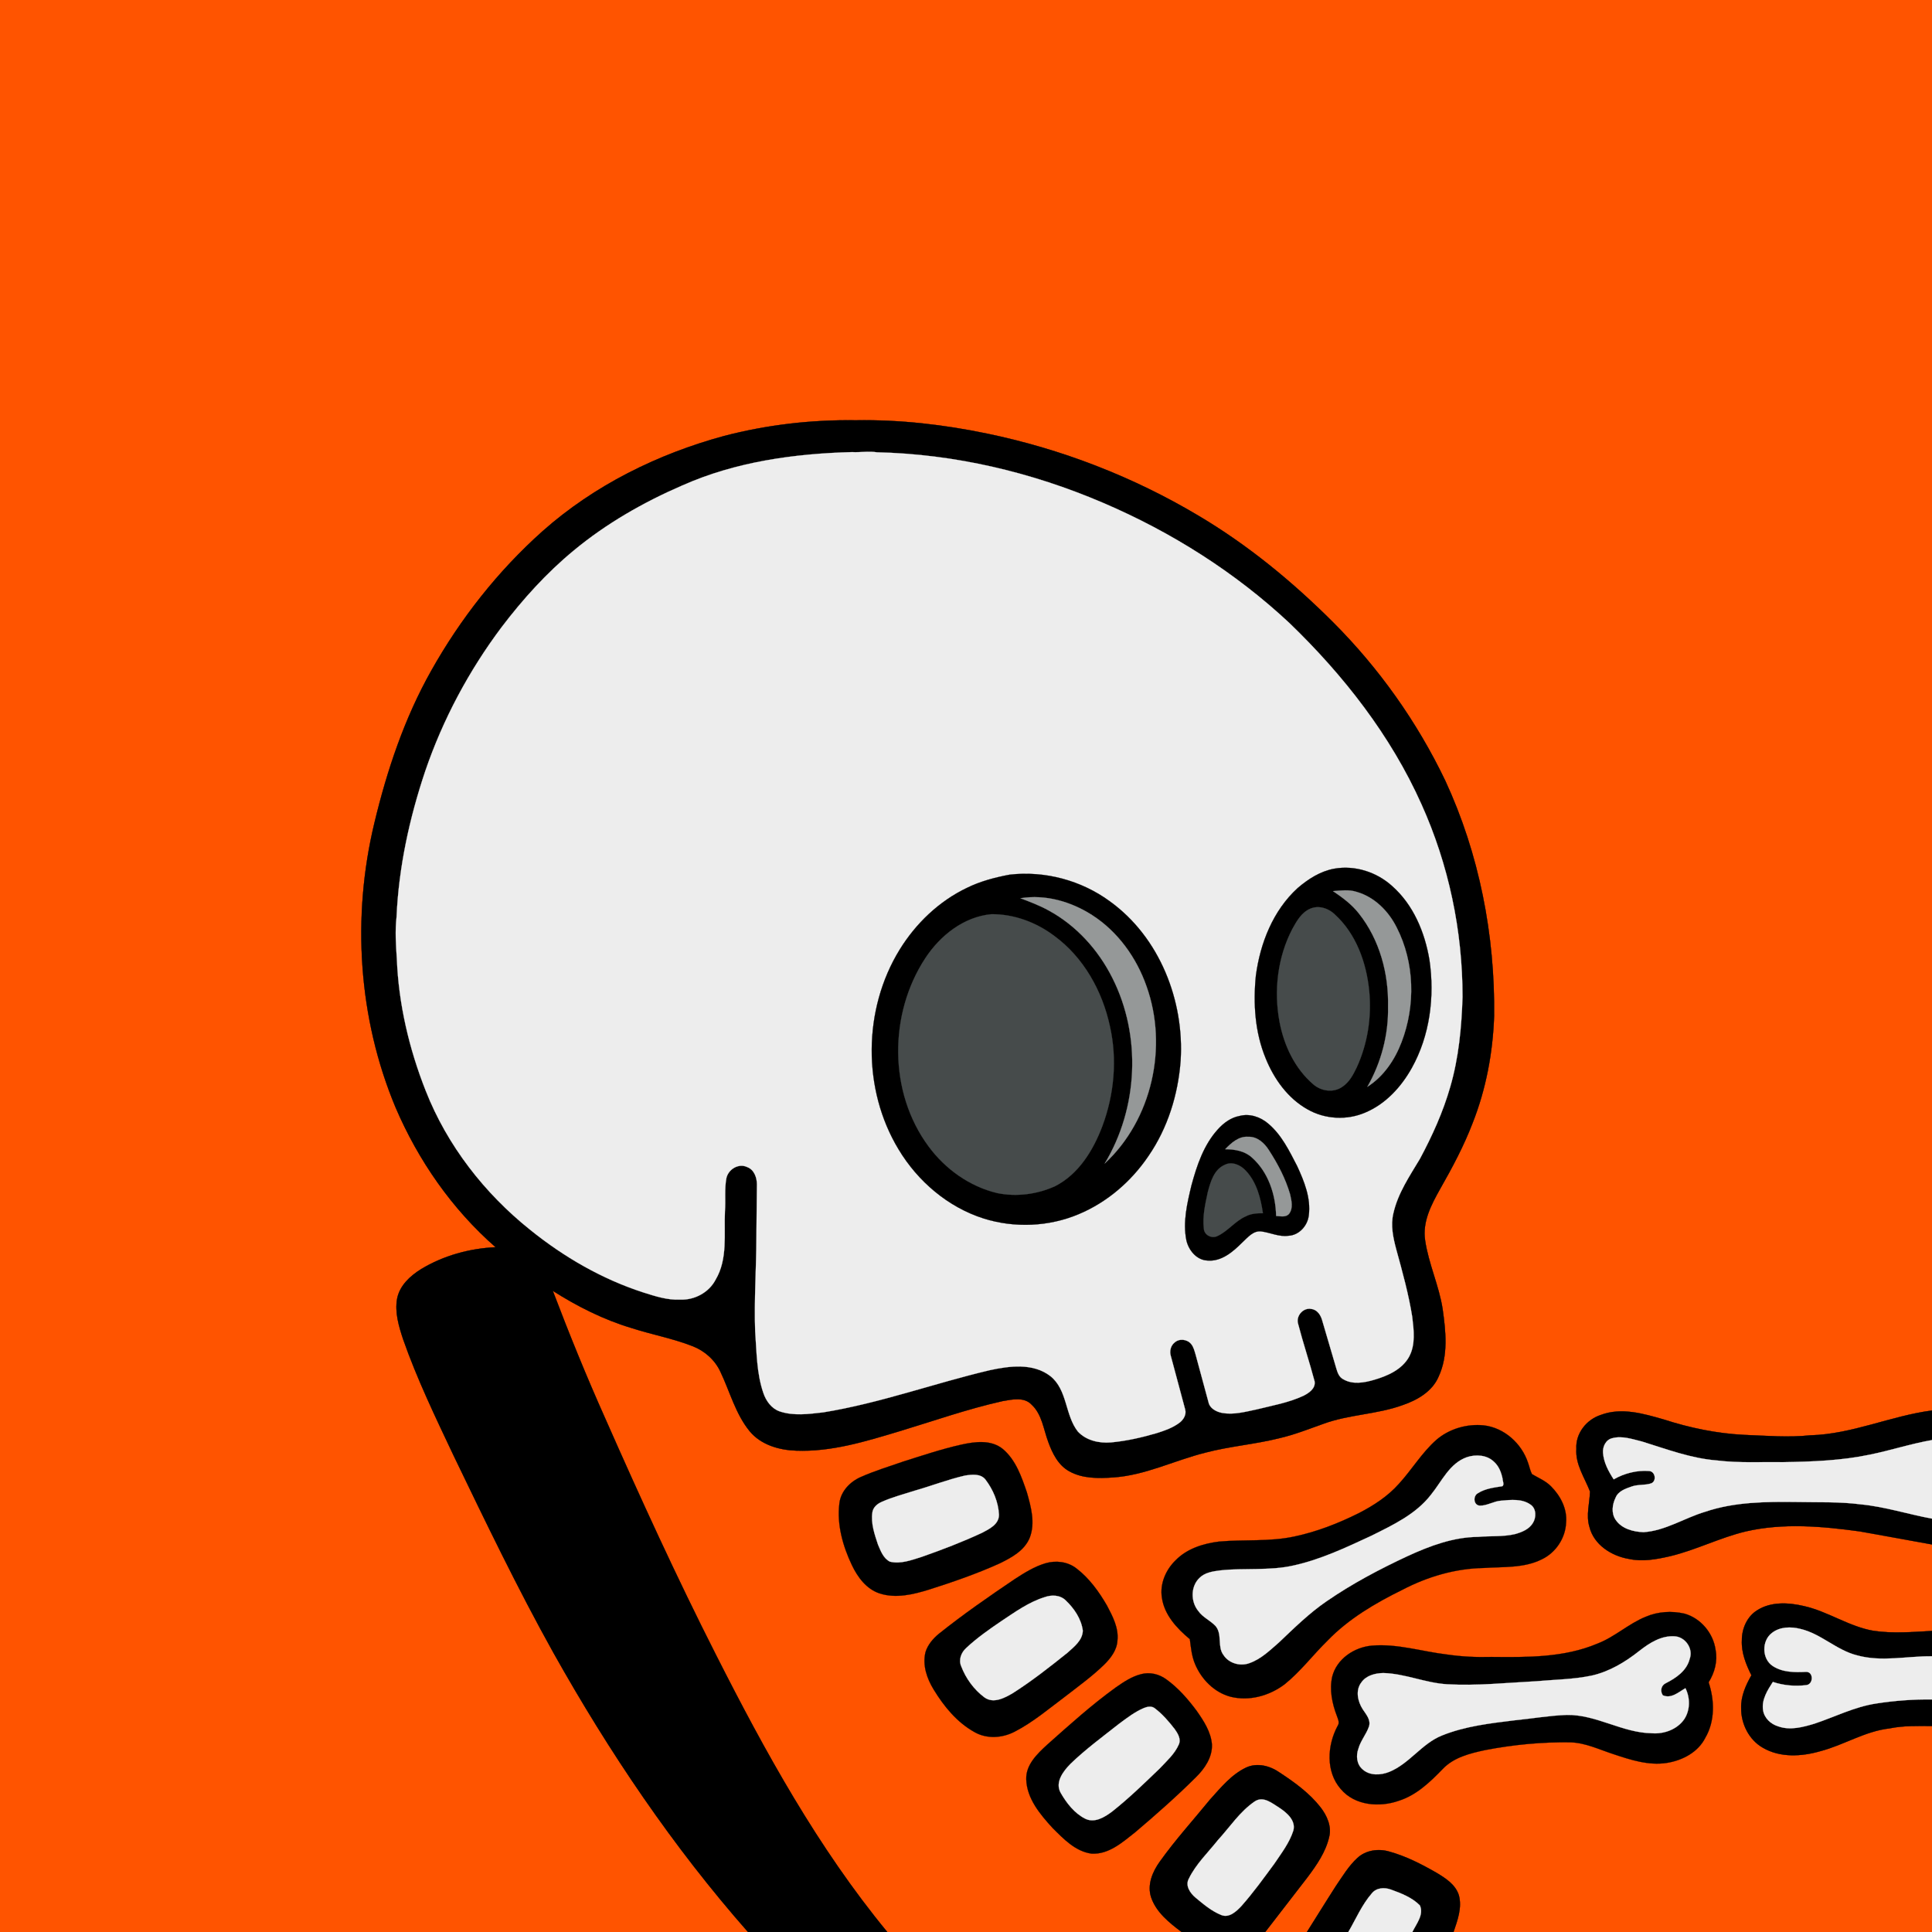 <svg xmlns="http://www.w3.org/2000/svg" width="100%" height="100%" viewBox="0 0 1000 1000" xmlns:v="https://vecta.io/nano"><rect x="0" y="0" width="1000" height="1000" fill="#333333" stroke="none"/><style><![CDATA[.B{stroke:#000}.C{fill:#ededed}.D{stroke:#ededed}]]></style><g stroke-width=".094"><path fill="#ff5400" stroke="#ff5400" d="M0 0h1000v730.07c-21.33 2.78-41.35 12.29-63.03 12.85-11.32 1.21-22.68.22-34.02-.22-14.22-.68-28.25-3.6-41.77-7.97-10.49-3.02-21.95-6.4-32.64-2.34-7.4 2.4-13.09 9.61-12.61 17.56-.55 8.06 4.3 14.88 7.07 22.05-.19 6.06-2.14 12.24-.31 18.27 2.27 9.29 11.41 15.1 20.39 16.61 7.07 1.56 14.32.22 21.27-1.38 13.45-3.2 25.87-9.65 39.31-12.85 19.35-4.45 39.46-2.68 58.93 0 12.52 1.96 24.93 4.57 37.41 6.76v44.76c-10.07.56-20.25 1.43-30.28-.06-12.67-2.17-23.46-9.96-35.94-12.79-7.97-1.87-17.07-2.43-24.25 2.15-5.25 3.24-7.94 9.47-7.94 15.49-.32 6.42 2.14 12.52 4.95 18.16-2.93 5.16-5.48 10.83-5.31 16.9-.1 8.18 4.01 16.5 11.24 20.61 8.98 5.24 20.09 4.57 29.76 1.76 12.17-3.18 23.09-10.33 35.75-11.77 7.25-1.49 14.66-1.27 22.02-1.22V1000H752.34c2.06-6.05 4.48-12.57 2.77-19-1.72-5.55-6.9-8.83-11.59-11.66-7.8-4.47-15.9-8.64-24.6-11.01-5.54-1.58-11.94-.67-16.28 3.3-4.6 4.19-7.78 9.62-11.28 14.71-5.17 7.76-9.95 15.76-14.9 23.66h-21.58l21.85-28.29c4.73-6.32 9.42-13.04 11.22-20.85 1.41-5.52-1.12-11.1-4.44-15.39-5.73-7.33-13.37-12.87-21.08-17.93-4.98-3.53-11.63-5.32-17.41-2.66-7.64 3.61-13.11 10.38-18.67 16.53-8.7 10.67-17.99 20.89-25.99 32.11-3.81 5.26-6.7 12.08-4.51 18.6 2.65 7.76 9.43 13.09 15.74 17.88H459.26c-35.92-43.59-63.28-93.36-88.72-143.56-20.29-40-38.97-80.78-57.07-121.81-9.8-21.88-18.83-44.1-27.35-66.51 12.71 8.07 26.28 14.92 40.74 19.25 10.43 3.38 21.31 5.35 31.54 9.36 6.29 2.4 11.64 7.13 14.49 13.27 4.94 10.35 7.83 21.89 15.23 30.91 5.81 6.95 15.2 9.66 23.96 9.93 18.15.7 35.74-4.71 52.92-9.87 17.96-5.41 35.68-11.7 54-15.78 4.91-.85 11.06-2.27 14.95 1.82 5.43 5.04 6.16 12.74 8.64 19.33 2.14 5.89 5.16 12.08 10.91 15.21 6.81 3.78 14.93 3.7 22.49 3.17 16.72-1.05 31.89-8.85 47.94-12.85 12.59-3.31 25.64-4.3 38.26-7.47 7.78-1.79 15.2-4.75 22.7-7.41 13.32-4.92 27.88-4.88 41.22-9.76 7.52-2.58 15.22-7.02 18.48-14.65 5.12-10.95 3.75-23.46 2.11-35.05-1.87-12.13-7.29-23.39-9.06-35.53-1.49-9.65 3.25-18.57 7.81-26.69 6.27-11.01 12.26-22.23 16.79-34.09 6.94-17.57 10.44-36.39 11.11-55.24.5-41.82-7.68-83.97-25.32-121.99-14.53-30.33-34.27-58.15-58.05-81.93-21.04-21.03-44.22-40.09-69.86-55.26-33.71-20.08-70.8-34.4-109.21-42.37-22.32-4.63-45.12-7.28-67.93-6.89-22.93-.34-45.93 2.33-68.13 8.1-34.37 9.32-67.23 25.54-93.97 49.26-23.13 20.62-42.56 45.34-57.72 72.35-13.81 24.51-22.81 51.41-29.36 78.68-11.72 48.6-8.4 101.02 10.94 147.25 11.76 27.47 29.26 52.68 51.8 72.38-13.49.63-27.01 4.32-38.6 11.35-5.65 3.5-11.1 8.52-12.4 15.33-1.26 7.12.91 14.26 3.12 20.98 7.22 20.61 16.74 40.31 26.06 60.04 16.58 34.38 33.13 68.81 51.71 102.17 28.75 51.31 61.83 100.39 100.73 144.57H0V0z"/><path d="M374.85 225.64c22.2-5.77 45.2-8.44 68.13-8.1 22.81-.39 45.61 2.26 67.93 6.89 38.41 7.97 75.5 22.29 109.21 42.37 25.64 15.17 48.82 34.23 69.86 55.26 23.78 23.78 43.52 51.6 58.05 81.93 17.64 38.02 25.82 80.17 25.32 121.99-.67 18.85-4.17 37.67-11.11 55.24-4.53 11.86-10.52 23.08-16.79 34.09-4.56 8.12-9.3 17.04-7.81 26.69 1.77 12.14 7.19 23.4 9.06 35.53 1.64 11.59 3.01 24.1-2.11 35.05-3.26 7.63-10.96 12.07-18.48 14.65-13.34 4.88-27.9 4.84-41.22 9.76-7.5 2.66-14.92 5.62-22.7 7.41-12.62 3.17-25.67 4.16-38.26 7.47-16.05 4-31.22 11.8-47.94 12.85-7.56.53-15.68.61-22.49-3.17-5.75-3.13-8.77-9.32-10.91-15.21-2.48-6.59-3.21-14.29-8.64-19.33-3.89-4.09-10.04-2.67-14.95-1.82-18.32 4.08-36.04 10.37-54 15.78-17.18 5.16-34.77 10.57-52.92 9.87-8.76-.27-18.15-2.98-23.96-9.93-7.4-9.02-10.29-20.56-15.23-30.91-2.85-6.14-8.2-10.87-14.49-13.27-10.23-4.01-21.11-5.98-31.54-9.36-14.46-4.33-28.03-11.18-40.74-19.25 8.52 22.41 17.55 44.63 27.35 66.51 18.1 41.03 36.78 81.81 57.07 121.81 25.44 50.2 52.8 99.97 88.72 143.56h-72.1c-38.9-44.18-71.98-93.26-100.73-144.57-18.58-33.36-35.13-67.79-51.71-102.17-9.32-19.73-18.84-39.43-26.06-60.04-2.21-6.72-4.38-13.86-3.12-20.98 1.3-6.81 6.75-11.83 12.4-15.33 11.59-7.03 25.11-10.72 38.6-11.35-22.54-19.7-40.04-44.91-51.8-72.38-19.34-46.23-22.66-98.65-10.94-147.25 6.55-27.27 15.55-54.17 29.36-78.68 15.16-27.01 34.59-51.73 57.72-72.35 26.74-23.72 59.6-39.94 93.97-49.26z" class="B"/><path d="M353.24 251.24c27.55-12.25 57.88-16.44 87.79-17.24 4.29.25 8.59-.59 12.87.11 40.21.91 79.99 10.29 116.91 26.1 35.41 15.12 68.51 36.01 96.66 62.34 27.94 26.94 52.37 58.17 68.28 93.76 14.08 31.23 21.28 65.5 21.25 99.72-.49 15.7-1.97 31.48-6.38 46.61-3.72 12.97-9.33 25.34-15.7 37.21-5.36 8.95-11.41 17.83-13.72 28.17-1.51 6.25-.11 12.68 1.52 18.76 3.16 11.5 6.37 23.03 8.25 34.83.81 6.85 1.8 14.4-1.68 20.73-3.71 6.61-11.12 9.83-18.07 11.86-5.17 1.51-11.21 2.58-16.07-.37-2.09-1.11-2.87-3.47-3.49-5.58l-7.25-24.67c-.73-2.8-2.57-5.72-5.7-6.06-4.12-.82-7.95 3.51-6.87 7.51 2.61 10.06 5.94 19.94 8.6 29.99.57 3.7-3.05 6.1-5.94 7.51-7.67 3.53-16.05 4.99-24.19 7.01-5.81 1.22-11.78 2.86-17.74 1.79-3.04-.6-6.41-2.32-7.07-5.63l-6.65-24.58c-.58-1.88-1.02-3.89-2.29-5.44-2-2.5-6.16-3.02-8.56-.8-2.08 1.61-2.76 4.57-1.97 7.03l7.41 27.63c.76 2.67-.9 5.36-2.99 6.9-3.47 2.61-7.63 4.05-11.72 5.34-7.74 2.27-15.65 4.07-23.69 4.81-6.13.52-12.79-.98-17.11-5.59-6.74-8.56-5.34-21.63-14.25-28.72-8.96-6.92-21.19-5.28-31.5-3.04-28.82 6.79-56.8 17.07-86.1 21.8-7.47.85-15.27 1.95-22.55-.52-4.26-1.49-7.05-5.45-8.43-9.58-3.51-10.24-3.43-21.19-4.22-31.86-.58-16.05.58-32.07.63-48.11l.28-27.97c-.01-3.49-1.43-7.55-4.96-8.88-4.46-2.22-9.88 1.08-10.86 5.74-1.05 5.62-.29 11.42-.74 17.11-.55 11.83 1.53 24.71-4.83 35.39-3.46 6.66-10.93 10.63-18.35 10.31-6.57.34-12.9-1.76-19.08-3.71-21.39-6.91-41.14-18.36-58.59-32.44-23.66-18.93-42.9-43.66-54.02-71.94-8.59-21.75-14.02-44.87-14.95-68.28-.49-7.22-.96-14.48-.15-21.69 1.14-25.72 6.67-51.11 14.85-75.47 9.12-26.71 22.57-51.91 39.5-74.48 10.99-14.47 23.25-28.06 37.28-39.64 16.93-14.05 36.2-25.05 56.35-33.78z" class="C D"/><path d="M690.54 449.65c10.65-1.92 21.93 1.67 29.92 8.88 11.11 9.75 17.06 24.11 19.43 38.44 2.74 18.94.23 39.01-9.18 55.85-5.45 9.76-13.48 18.56-23.93 22.97-9.51 4.16-20.94 3.58-29.96-1.57-10.22-5.71-17.36-15.71-21.69-26.39-5.57-13.48-6.53-28.37-5.1-42.75 2.21-16.83 8.88-33.79 21.63-45.41 5.43-4.66 11.73-8.72 18.88-10.02zm-167.93 3.08c18.21-2.1 37.09 2.96 51.85 13.81 25.69 18.53 38.59 51.36 36.62 82.47-1.3 17.49-6.66 34.83-16.65 49.34-8.88 13.14-21.41 23.95-36.09 30.09-15.43 6.52-33.2 7.26-49.16 2.26-18.53-5.88-34.17-19.27-44.11-35.84-18.75-31.02-18.41-72.41.55-103.26 8.38-13.61 20.4-25.14 34.88-32.05 6.96-3.42 14.52-5.4 22.11-6.82z" class="B"/><path d="M689.97 461.24c4.05-.3 8.25-.91 12.21.39 9.26 2.63 16.51 9.96 20.74 18.42 9.3 18.21 9.81 40.36 2.52 59.35-3.5 9.18-9.3 17.8-17.7 23.13 7.18-12.53 11.01-27.03 10.71-41.49.4-17.11-4.38-34.78-15.15-48.3-3.66-4.67-8.46-8.2-13.33-11.5zm-161.77 3.69c12.93-2.12 26.22 1.74 37.1 8.73 13.29 8.54 22.95 22.02 28.13 36.83 11.21 31.3 2.87 69-21.64 91.76 17.33-28.63 19.11-66.07 4.01-96.01-7.26-14.53-18.65-27.17-32.98-34.96-4.66-2.59-9.65-4.47-14.62-6.35z" fill="#959898" stroke="#959898"/><path d="M678.27 470.3c4.31-1.81 9.28-.23 12.53 2.92 11.14 10.09 16.49 25.14 17.91 39.81 1.29 13.37-.84 27.12-6.43 39.37-1.83 3.83-3.93 7.85-7.62 10.21-4.51 3.14-10.93 2.16-14.92-1.37-9.55-8.17-15.14-20.12-17.45-32.31-3.03-16.14-1.02-33.42 6.6-48.06 2.26-4.12 4.81-8.67 9.38-10.57zm-165.08 2.89c11.67-.08 23.2 4.21 32.48 11.22 15.2 11.12 24.9 28.55 28.81 46.77 3.87 17.12 2.22 35.28-3.9 51.68-4.7 12.46-12.25 24.89-24.5 31.12-9.25 4.2-19.91 5.58-29.89 3.56-14.27-3.38-26.88-12.39-35.53-24.13-20.76-27.97-20.67-68.63-1.7-97.49 7.68-11.7 19.91-21.42 34.23-22.73z" fill="#464b4b" stroke="#464b4b"/><path d="M641.54 577.64c5.25-1.42 10.82.48 14.86 3.92 6.93 5.8 10.93 14.13 15 22 3.68 7.96 7.19 16.62 6.01 25.57-.62 5.33-5.05 10.27-10.59 10.49-4.76.64-9.15-1.58-13.75-2.22-4.29-.68-7.2 3.05-10 5.63-4.84 4.82-10.78 10.06-18.11 9.41-5.63-.24-9.76-5.35-10.9-10.53-1.87-9.45.42-19.02 2.6-28.21 2.82-10.41 6.36-21.12 13.77-29.22 2.95-3.26 6.71-6.03 11.11-6.84z" class="B"/><path fill="#959898" stroke="#959898" d="M634.16 594.83c3.14-3.28 7.02-6.79 11.91-6.43 4.62-.19 8.32 3.16 10.65 6.83 4.64 7.14 8.68 14.8 11.05 23.01.71 3.23 1.68 7.13-.53 10-1.66 2.01-4.49 1.24-6.72 1.14-.22-11.1-4.07-22.8-12.58-30.3-3.75-3.39-8.91-4.22-13.78-4.25z"/><path fill="#464b4b" stroke="#464b4b" d="M633.87 602.94c3.83-2 8.36.12 11.03 3.08 5.55 5.94 7.63 14.11 8.78 21.94-3.08-.03-6.25.18-9 1.68-5.52 2.48-9.2 7.73-14.7 10.21-2.93 1.33-6.66-.61-6.87-3.89-.76-6.35.71-12.7 2.03-18.87 1.41-5.33 3.21-11.72 8.73-14.15z"/><path d="M936.97 742.92c21.68-.56 41.7-10.07 63.03-12.85v15.31c-10.83 1.88-21.29 5.33-32.05 7.52-14.76 3.12-29.88 3.67-44.91 3.91-11.44-.17-22.92.53-34.31-.87-13.43-1.04-26.1-5.86-38.85-9.81-4.98-1.21-10.24-3.1-15.37-1.71-3.34.75-5.03 4.37-4.78 7.55.36 5.03 2.83 9.57 5.52 13.73 5.53-3.16 11.99-4.8 18.36-4.32 3.16.22 4.02 5.18 1.06 6.41-3.27 1.1-6.89.46-10.16 1.65-3.16 1.1-6.93 2.37-8.27 5.76-1.75 3.54-2.32 8.12.08 11.53 3.17 4.61 9.1 6.13 14.41 6.31 11.38-.77 21.12-7.36 31.84-10.55 15.24-5.17 31.53-5.25 47.44-5.06 11 .24 22.04-.23 32.98 1.2 12.57 1.19 24.63 5.13 37.01 7.41v13.37l-37.41-6.76c-19.47-2.68-39.58-4.45-58.93 0-13.44 3.2-25.86 9.65-39.31 12.85-6.95 1.6-14.2 2.94-21.27 1.38-8.98-1.51-18.12-7.32-20.39-16.61-1.83-6.03.12-12.21.31-18.27-2.77-7.17-7.62-13.99-7.07-22.05-.48-7.95 5.21-15.16 12.61-17.56 10.69-4.06 22.15-.68 32.64 2.34 13.52 4.37 27.55 7.29 41.77 7.97 11.34.44 22.7 1.43 34.02.22zm-193.56 2.39c6.68-5.77 15.86-8.43 24.6-7.54 10.57 1.2 19.61 9.37 22.89 19.34.73 1.94 1.06 4.04 2.05 5.89 3.31 1.98 7.01 3.45 9.78 6.25 4.92 4.89 8.51 11.68 7.87 18.8-.28 8.04-5.34 15.64-12.6 19.07-9.28 4.63-19.96 3.77-30.01 4.46-14.7.24-29.11 4.5-42.1 11.28-14.03 6.9-27.79 14.97-38.74 26.29-7.57 7.41-13.99 16.03-22.28 22.67-7.88 5.93-18.28 8.84-27.99 6.39-8.39-2.23-15.01-9.01-18.31-16.87-1.74-4.09-2.14-8.56-2.71-12.91-6.66-5.54-13.21-12.54-14.46-21.46-1.15-7.19 2-14.48 7.15-19.43 5.88-6 14.27-8.61 22.41-9.62 12.96-1.17 26.16.16 38.97-2.62 11.65-2.45 22.82-6.83 33.45-12.13 7.61-3.93 14.94-8.68 20.67-15.13 6.73-7.34 11.86-16.09 19.36-22.73z" class="B"/><path d="M834.51 744.42c5.13-1.39 10.39.5 15.37 1.71 12.75 3.95 25.42 8.77 38.85 9.81 11.39 1.4 22.87.7 34.31.87 15.03-.24 30.15-.79 44.91-3.91 10.76-2.19 21.22-5.64 32.05-7.52v40.66c-12.38-2.28-24.44-6.22-37.01-7.41-10.94-1.43-21.98-.96-32.98-1.2-15.91-.19-32.2-.11-47.44 5.06-10.72 3.19-20.46 9.78-31.84 10.55-5.31-.18-11.24-1.7-14.41-6.31-2.4-3.41-1.83-7.99-.08-11.53 1.34-3.39 5.11-4.66 8.27-5.76 3.27-1.19 6.89-.55 10.16-1.65 2.96-1.23 2.1-6.19-1.06-6.41-6.37-.48-12.83 1.16-18.36 4.32-2.69-4.16-5.16-8.7-5.52-13.73-.25-3.18 1.44-6.8 4.78-7.55z" class="C D"/><path d="M497.58 747.74c7.03-1.54 15.37-2.67 21.41 2.21 6.79 5.66 9.75 14.4 12.53 22.51 2.12 7.51 4.41 15.75 1.5 23.38-2.71 6.78-9.56 10.43-15.77 13.45-11.8 5.32-24.07 9.57-36.4 13.48-8.14 2.52-17.1 4.69-25.47 2.01-6.93-2.23-11.48-8.45-14.48-14.76-4.64-9.8-7.77-20.84-6.44-31.75.66-6.32 5.5-11.33 11.13-13.79 7.1-3.14 14.55-5.41 21.88-7.96 9.97-3.15 19.91-6.49 30.11-8.78z" class="B"/><path d="M759.27 754.23c4.66-1.55 10.47-1.18 14.1 2.47 2.5 2.25 3.71 5.52 4.37 8.75-.01 1.18 1.01 2.94-.1 3.81-4.35.69-8.94 1.2-12.71 3.64-2.63 1.44-2.29 6.3 1.1 6.42 3.74.05 7.16-2.33 10.94-2.57 5.06-.45 10.85-1.1 15.23 2.04 3.09 2.08 3.03 6.71 1.16 9.6-1.98 3.21-5.71 4.69-9.19 5.65-6.24 1.48-12.71.85-19.05 1.44-12.83.08-25.09 4.67-36.59 9.97-14.48 6.75-28.65 14.24-41.82 23.31-9.02 6.17-16.82 13.86-24.71 21.35-4.68 4.07-9.29 8.62-15.27 10.71-4.72 1.79-10.64.15-13.43-4.15-3.34-4.4-.51-10.71-4.09-14.99-2.72-2.95-6.69-4.52-9.01-7.88-3.93-4.83-3.96-12.68.66-17.08 2.82-2.82 6.96-3.39 10.74-3.88 12.55-1.39 25.36.29 37.78-2.51 14.16-3.08 27.34-9.36 40.43-15.42 11.16-5.57 23.03-11.11 30.85-21.23 5.64-6.92 9.58-16.27 18.61-19.45zm-259.79 9.52c3.58-.55 8.11-1.13 10.63 2.13 3.93 5.19 6.63 11.55 6.95 18.11.06 4.98-4.98 7.41-8.75 9.39-10.19 4.75-20.7 8.76-31.3 12.48-5.26 1.63-10.83 3.8-16.39 2.45-3.41-1.71-4.79-5.59-6.19-8.88-1.76-5.3-3.7-10.88-2.9-16.54.34-2.67 2.54-4.53 4.88-5.53 5.49-2.46 11.35-3.96 17.07-5.8 8.7-2.48 17.18-5.78 26-7.81z" class="C D"/><path d="M541.21 809.13c5.35-1.56 11.46-.82 15.92 2.66 6.67 5.09 11.68 12.05 15.85 19.26 2.92 5.55 6.09 11.52 5.41 18.02-.24 4.96-3.42 9.12-6.82 12.49-6.11 5.98-13.07 10.99-19.81 16.22-8.67 6.47-16.97 13.6-26.65 18.57-6.32 3.28-14.32 3.82-20.63.22-9.08-5-15.86-13.29-21.18-22.02-3.55-5.76-5.93-12.71-4.24-19.48 1.18-3.73 3.79-6.83 6.75-9.3 12.68-10.15 26.04-19.41 39.51-28.49 4.99-3.24 10.14-6.45 15.89-8.15z" class="B"/><path d="M540.64 826.71c3.66-1.33 8.11-1.21 11.01 1.69 4.36 4.16 8.02 9.54 8.81 15.63-.15 5.03-4.55 8.37-7.98 11.46-9.12 7.31-18.34 14.56-28.21 20.85-4.3 2.54-10.12 5.64-14.79 2.18-5.39-4.03-9.56-9.77-11.95-16.04-1.46-3.33-.05-7.08 2.51-9.42 5.57-5.22 11.84-9.62 18.14-13.9 7.14-4.72 14.2-9.88 22.46-12.45z" class="C D"/><path d="M909.53 833.47c7.18-4.58 16.28-4.02 24.25-2.15 12.48 2.83 23.27 10.62 35.94 12.79 10.03 1.49 20.21.62 30.28.06v13.12c-12.91-.14-26.05 3.05-38.76-.47-10.67-2.65-18.69-11.22-29.41-13.71-4.88-1.22-10.56-1.15-14.67 2.1-5.37 4.01-5.26 13.47.45 17.13 5.07 3.32 11.38 3.29 17.21 3.01 3.94-.11 3.89 6.37.19 6.86-5.83.72-11.8.23-17.38-1.64-2.76 4.32-5.88 9.15-5.07 14.54.57 4.13 4.01 7.32 7.9 8.46 6.14 2.17 12.69.39 18.68-1.4 10.58-3.53 20.68-8.7 31.8-10.42 9.6-1.5 19.34-2.24 29.06-2.12v13.77c-7.36-.05-14.77-.27-22.02 1.22-12.66 1.44-23.58 8.59-35.75 11.77-9.67 2.81-20.78 3.48-29.76-1.76-7.23-4.11-11.34-12.43-11.24-20.61-.17-6.07 2.38-11.74 5.31-16.9-2.81-5.64-5.27-11.74-4.95-18.16 0-6.02 2.69-12.25 7.94-15.49zm-57.6 3.32c6.25-2.66 13.29-3.08 19.9-1.59 8.45 2.33 14.98 10.12 16.15 18.77 1.14 5.81-.49 11.85-3.6 16.79 3.1 9.31 3.35 20.1-1.74 28.77-3.78 7.49-11.91 11.69-19.93 12.95-9.41 1.46-18.71-1.58-27.52-4.52-7.28-2.35-14.39-5.85-22.16-6.13-14.86-.24-29.73 1.19-44.32 4.01-7.87 1.69-16.28 3.76-22.01 9.83-6.5 6.71-13.54 13.49-22.66 16.39-10.03 3.55-22.86 2.54-30.07-6.07-7.84-8.96-7.01-22.6-1.65-32.6 1.27-1.72.16-3.68-.41-5.41-2.43-6.36-3.84-13.39-2.36-20.13 2.31-9.2 11.38-15.25 20.5-16.07 13.19-1.13 25.99 3.07 38.97 4.6 7.6 1.11 15.27 1.47 22.94 1.25 18.42.18 37.56.43 54.84-6.89 9.03-3.44 16.17-10.37 25.13-13.95z" class="B"/><path d="M917.16 845.21c4.11-3.25 9.79-3.32 14.67-2.1 10.72 2.49 18.74 11.06 29.41 13.71 12.71 3.52 25.85.33 38.76.47v22.34c-9.72-.12-19.46.62-29.06 2.12-11.12 1.72-21.22 6.89-31.8 10.42-5.99 1.79-12.54 3.57-18.68 1.4-3.89-1.14-7.33-4.33-7.9-8.46-.81-5.39 2.31-10.22 5.07-14.54 5.58 1.87 11.55 2.36 17.38 1.64 3.7-.49 3.75-6.97-.19-6.86-5.83.28-12.14.31-17.21-3.01-5.71-3.66-5.82-13.12-.45-17.13zm-68.65 9.3c5.27-4.14 11.47-8.09 18.47-7.54 5.42.42 9.54 6.44 7.61 11.62-1.49 6.14-7.04 9.93-12.34 12.61-2.48 1.12-3.07 4.11-1.58 6.28 4.34 1.94 8.16-1.65 11.71-3.67 2.49 4.97 2.5 11.25-.57 15.98-3.65 5.35-10.49 7.84-16.8 7.33-15.28-.2-28.72-9.72-44.02-9.48-9.05.32-17.99 1.9-26.99 2.78-12.72 1.57-25.72 3.03-37.69 7.89-10.45 4.2-16.77 14.54-27.18 18.79-4.43 1.8-10.14 2.1-13.88-1.31-3.05-2.6-3.46-7.09-2.14-10.66 1.14-4.15 4.09-7.45 5.47-11.47 1.13-3.49-1.53-6.32-3.26-9.01-2.59-4.03-3.82-9.81-.65-13.87 2.53-3.61 7.16-4.75 11.34-4.82 11.26.28 21.79 5.16 33.02 5.81 15.39.89 30.76-.77 46.11-1.56 9.65-.88 19.42-.93 28.93-2.97 9.08-2.09 17.2-7 24.44-12.73z" class="C D"/><path d="M590.57 866.56c4.48-1.23 9.38-.08 13.09 2.66 6.2 4.45 11.26 10.29 15.79 16.39 3.64 5.22 7.37 10.89 7.85 17.43.21 6.62-3.81 12.44-8.35 16.9-10.03 9.98-20.67 19.34-31.45 28.49-6.54 5.15-13.66 11.54-22.56 11-8.33-1.15-14.44-7.61-20.11-13.25-6.44-7.05-13.32-15.18-13.65-25.19-.24-7.62 5.71-13.18 10.85-17.94 11.52-10.24 22.98-20.6 35.5-29.63 4.03-2.81 8.22-5.63 13.04-6.86z" class="B"/><path d="M592.08 884.07c1.79-.74 4.08-1.18 5.71.2 3.95 3 7.22 6.82 10.25 10.73 1.6 2.26 3.4 5.17 2.08 8-2.14 4.88-6.25 8.5-9.83 12.32-7.96 7.68-15.92 15.41-24.59 22.28-3.88 2.93-9.08 6.17-13.99 3.76-5.6-2.83-9.63-8.06-12.7-13.39-3.08-5.47 1.32-11.16 5.04-14.97 7.82-7.56 16.61-14.01 25.14-20.74 4.09-3.02 8.17-6.2 12.89-8.19z" class="C D"/><path d="M645.02 914.88c5.78-2.66 12.43-.87 17.41 2.66 7.71 5.06 15.35 10.6 21.08 17.93 3.32 4.29 5.85 9.87 4.44 15.39-1.8 7.81-6.49 14.53-11.22 20.85L654.88 1000h-43.29c-6.31-4.79-13.09-10.12-15.74-17.88-2.19-6.52.7-13.34 4.51-18.6 8-11.22 17.29-21.44 25.99-32.11 5.56-6.15 11.03-12.92 18.67-16.53z" class="B"/><path d="M649.45 932.42c4.5-3 9.06 1.02 12.81 3.33 3.84 2.55 8.53 6.54 7.18 11.72-2.01 6.35-6.17 11.7-9.84 17.17-5.49 7.46-10.92 15.01-17.07 21.94-2.64 2.8-6.36 6.35-10.52 4.58-4.97-2.02-9.13-5.56-13.21-8.96-2.79-2.34-5.5-6.27-3.4-9.92 3.67-7.49 9.83-13.35 14.97-19.82 6.21-6.78 11.38-14.82 19.08-20.04z" class="C D"/><path d="M702.64 961.63c4.34-3.97 10.74-4.88 16.28-3.3 8.7 2.37 16.8 6.54 24.6 11.01 4.69 2.83 9.87 6.11 11.59 11.66 1.71 6.43-.71 12.95-2.77 19h-21.31c2-4.16 6.12-9.04 3.87-13.78-4.02-4.09-9.66-6.25-14.96-8.18-3.37-1.22-7.54-1-9.91 2-5.14 5.91-8.21 13.25-12.13 19.96h-21.44l14.9-23.66c3.5-5.09 6.68-10.52 11.28-14.71z" class="B"/><path d="M710.03 980.04c2.37-3 6.54-3.22 9.91-2 5.3 1.93 10.94 4.09 14.96 8.18 2.25 4.74-1.87 9.62-3.87 13.78H697.9c3.92-6.71 6.99-14.05 12.13-19.96z" class="C D"/></g></svg>